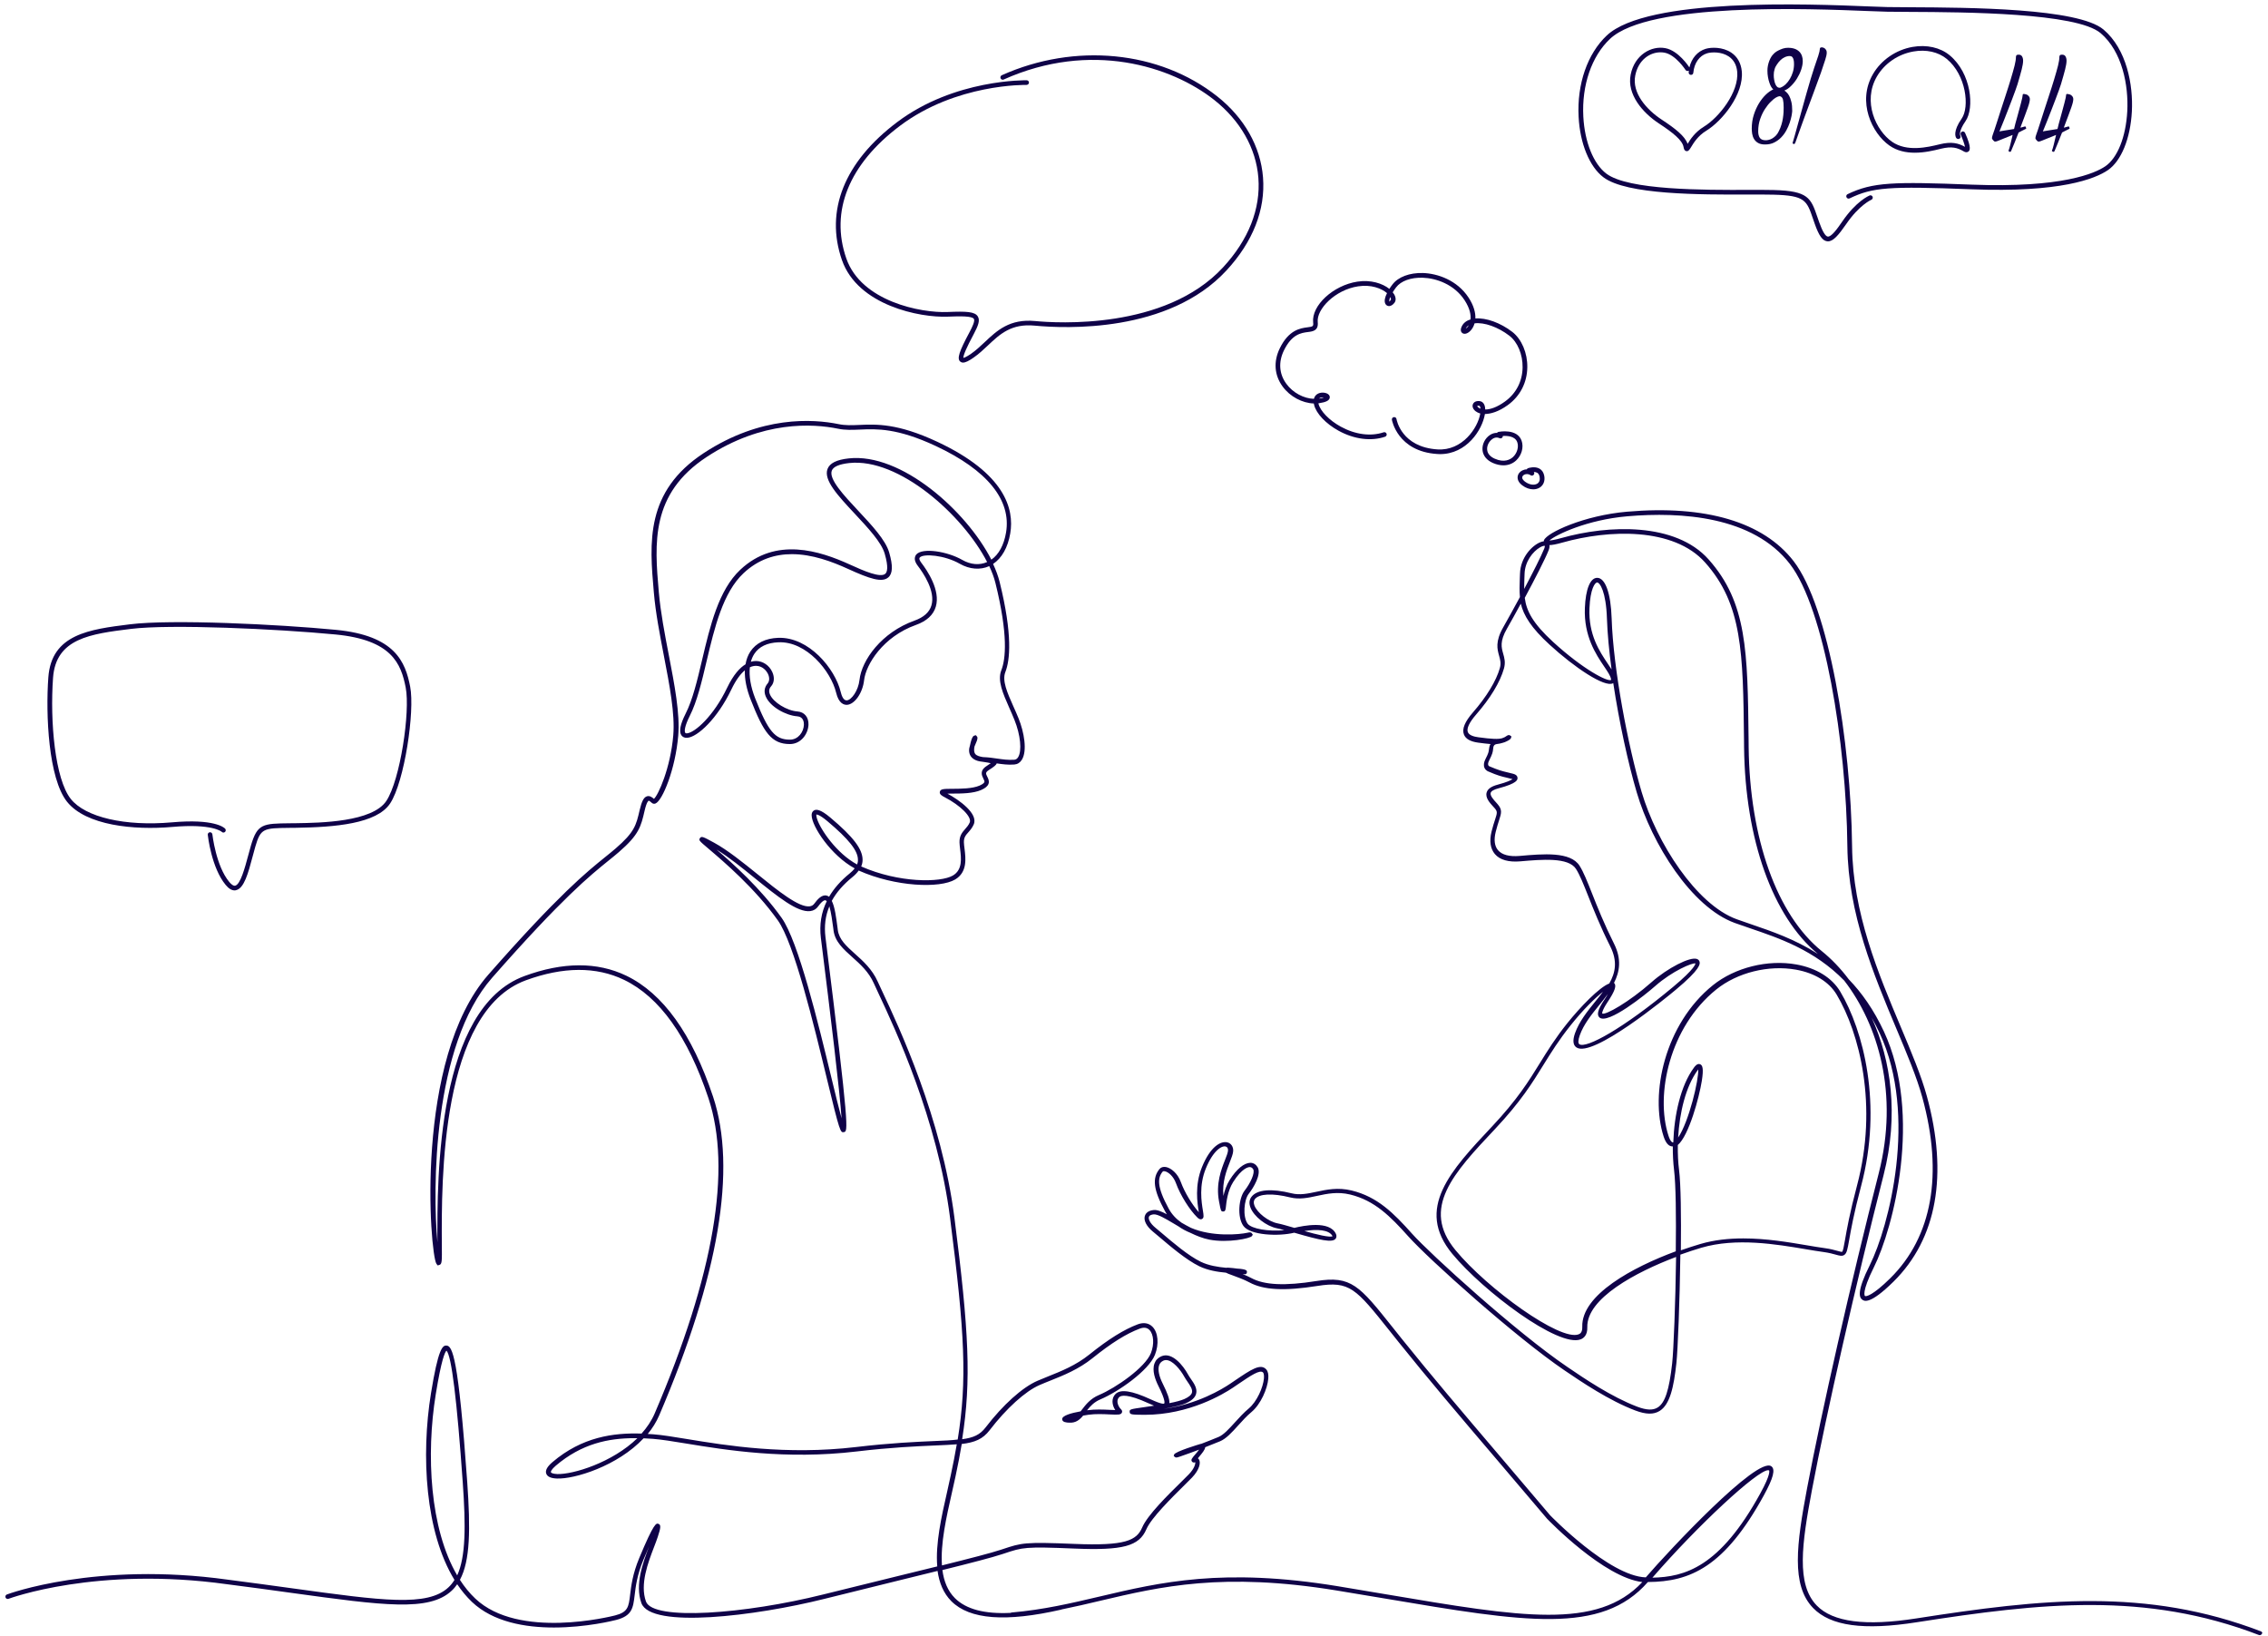 <svg width="366" height="264" viewBox="0 0 366 264" fill="none" xmlns="http://www.w3.org/2000/svg">
<path d="M364.86 263.21C346.36 256.12 329.45 257.97 309.26 261.12C301.04 262.4 295.78 261.72 293.18 259.04C289.85 255.61 290.76 249.14 292.41 240.37C294.73 228.07 299.48 207.18 303.97 189.57C306.44 179.9 305.18 171.09 302.05 164.21C302.5 165 302.94 165.85 303.35 166.74C309.51 179.98 304.82 197.95 301.74 204.12C299.61 208.37 300.03 209.34 300.53 209.7C300.83 209.92 301.73 210.57 305.58 206.77C312.56 199.87 314.42 189.53 310.95 176.87C310.04 173.54 308.44 169.74 306.75 165.72C303.11 157.08 298.99 147.29 298.88 136.54C298.7 119.69 295.12 97.88 289.44 90.53C284.56 84.22 275.27 81.46 262.56 82.56C255.63 83.16 249.64 85.94 249.16 87.16C249.14 87.22 249.12 87.28 249.12 87.34C248.97 87.35 248.79 87.39 248.58 87.48C247.26 88 245.36 89.92 245.29 92.57L245.26 93.32C245.22 94.4 245.19 95.38 245.28 96.33C244.32 98.1 243.36 99.84 242.59 101.2C241.27 103.51 241.62 104.73 241.92 105.81C242.1 106.46 242.26 107.02 242.04 107.79C241.45 109.87 239.9 112.41 237.7 114.94C236.38 116.45 235.9 117.62 236.24 118.5C236.51 119.21 237.28 119.65 238.53 119.82C239.33 119.93 239.99 120 240.53 120.05C240.43 120.2 240.36 120.38 240.33 120.59C240.31 120.72 240.29 120.83 240.28 120.93C240.23 121.31 240.21 121.52 239.72 122.47C239.44 123.02 239.39 123.5 239.56 123.89C239.77 124.35 240.21 124.49 240.22 124.49C241.69 125.13 242.33 125.28 243.14 125.47C243.41 125.53 243.7 125.6 244.05 125.7C244.06 125.7 244.08 125.71 244.09 125.71C243.85 125.87 243.24 126.19 241.7 126.6C240.67 126.87 240.08 127.28 239.91 127.86C239.66 128.7 240.41 129.53 240.96 130.13L241.18 130.37C241.68 130.95 241.63 131.13 241.26 132.26C241.1 132.74 240.91 133.34 240.7 134.17C240.32 135.69 240.51 136.94 241.24 137.8C242.04 138.74 243.46 139.14 245.37 138.97C248.82 138.67 253.11 138.29 254.33 140.2C254.94 141.16 255.54 142.66 256.29 144.55C257.16 146.74 258.24 149.47 259.87 152.72C261.05 155.08 260.7 156.93 259.7 158.68C258.09 159.28 255 162.5 252.93 165.08C250.99 167.5 249.73 169.54 248.51 171.51C246.72 174.41 244.87 177.4 240.79 181.74C234.1 188.86 228.31 195 234.38 202.32C239.39 208.36 251.49 217.45 255.07 216.1C255.58 215.91 256.19 215.41 256.15 214.15C256.02 209.48 264.02 205.24 270.48 202.8C270.38 210.15 270.08 217.83 269.85 219.93C269.37 224.29 268.69 226.37 267.49 227.1C266.73 227.57 265.7 227.52 264.23 226.97C260.08 225.4 255.63 222.39 252.95 220.56C244.7 214.97 230.77 202.29 227.88 199.06C224.9 195.72 222.28 193.09 218.12 192.08C215.91 191.54 214.06 191.94 212.43 192.29C211.06 192.58 209.76 192.86 208.46 192.54C205.17 191.72 202.86 191.92 201.96 193.1C201.6 193.57 201.54 194.16 201.79 194.82C202.34 196.27 204.34 197.84 206.08 198.18C206.38 198.24 206.78 198.34 207.26 198.48C204.77 198.73 201.94 198.28 201.33 197.42C200.52 196.29 200.75 193.59 201.51 192.62C202.3 191.62 203.61 189.43 202.95 188.32C202.68 187.87 202.26 187.61 201.77 187.61C200.77 187.64 199.58 188.58 198.44 190.38C197.92 191.21 197.61 192.14 197.43 192.96C197.21 190.69 197.93 188.86 198.47 187.48C198.74 186.78 198.96 186.23 199 185.77C199.07 185.05 198.68 184.46 198.05 184.31C197.02 184.07 195.34 184.95 193.98 188.28C192.76 191.27 193.23 194.13 193.45 195.51C193.45 195.53 193.46 195.56 193.46 195.58C192.37 194.37 191.15 192.34 190.56 190.72C190.05 189.31 188.96 188.43 188.14 188.29C187.71 188.22 187.35 188.33 187.12 188.61C185.89 190.09 186.14 192 188 195.41C188.1 195.58 188.2 195.75 188.3 195.92C187.45 195.46 186.72 195.17 186.18 195.23C185.16 195.33 184.85 195.87 184.75 196.18C184.53 196.92 185.02 197.87 186.06 198.72C186.35 198.96 186.71 199.26 187.11 199.6C188.83 201.06 191.43 203.28 193.53 204.3C194.91 204.97 196.5 205.22 197.84 205.34C198.03 205.45 198.35 205.57 198.88 205.76C199.68 206.05 200.77 206.45 201.63 206.91C203.91 208.15 207.29 208.32 212.59 207.48C217.81 206.65 218.79 207.88 224.25 214.72L225.67 216.5C230.55 222.58 235.19 228.04 241.62 235.58C244 238.38 246.64 241.48 249.66 245.04C250.05 245.44 258.83 254.51 265.03 255.26C257.77 262.99 245.55 260.93 223.78 257.25C221.26 256.82 218.61 256.38 215.84 255.92C197.37 252.9 187.25 255.28 177.46 257.59C172.81 258.68 168.42 259.72 163.23 260.17C163.17 260.18 163.12 260.2 163.07 260.23C158.86 260.43 155.9 259.64 154.1 257.85C152.93 256.68 152.32 255.12 152.08 253.32C156.69 252.18 160.15 251.28 161.71 250.76L162.05 250.65C165.04 249.65 165.43 249.52 173.32 249.85C181.2 250.18 183.82 249.48 185 246.73C185.79 244.89 189.13 241.61 191.12 239.64C191.64 239.13 192.07 238.7 192.37 238.39C193.57 237.13 193.83 235.95 193.46 235.43C193.42 235.37 193.37 235.32 193.31 235.28C193.35 235.23 193.39 235.19 193.42 235.15C194.05 234.4 194.46 233.9 194.49 233.5C195.41 233.14 196.25 232.81 196.89 232.54C197.87 232.13 198.81 231.1 199.8 230C200.48 229.25 201.19 228.46 201.96 227.82C203.46 226.57 204.54 224.05 204.67 222.44C204.73 221.77 204.62 221.27 204.36 220.97C203.45 219.91 201.89 220.97 199.31 222.72L198.5 223.27C197.24 224.12 193.21 226.58 187.79 227.31C189.2 227.06 190.56 226.77 191.37 226.41C192.31 226 192.85 225.5 193.02 224.9C193.26 224.04 192.69 223.21 192.18 222.48C192.01 222.23 191.84 221.99 191.72 221.76C190.93 220.31 189.13 218.07 187.41 218.83C186.86 219.07 186.49 219.46 186.3 220C185.89 221.13 186.42 222.58 186.93 223.6C188.16 226.04 187.91 226.41 187.88 226.44C187.81 226.51 187.46 226.59 185.68 225.77C182.63 224.37 180.84 224.1 180.02 224.91C179.69 225.24 179.52 225.67 179.53 226.16C179.54 226.61 179.7 227.1 179.98 227.5C179.72 227.5 179.4 227.48 179.09 227.47C178.08 227.42 176.69 227.36 175.51 227.53C175.48 227.53 175.45 227.54 175.42 227.54C175.94 226.89 176.56 226.21 177.58 225.78C180.49 224.55 185.37 221.14 186.38 218.59C187.06 216.86 186.9 215 185.99 214.07C185.39 213.46 184.55 213.32 183.61 213.67C181.38 214.51 178.9 216.05 175.8 218.54C173.64 220.28 171.24 221.24 169.13 222.08C168.54 222.32 167.96 222.55 167.41 222.79C164.97 223.85 161.85 226.66 159.05 230.31C158.15 231.49 157.1 231.97 155.27 232.21C156.77 222.7 156.36 214.77 154.02 196.46C151.97 180.4 145.03 165.61 142.42 160.05C142.1 159.36 141.83 158.8 141.64 158.37C140.75 156.38 139.28 155.06 137.98 153.9C136.6 152.66 135.41 151.6 135.2 150.05L135.16 149.71C134.93 147.98 134.72 146.32 134.23 145.35C134.97 143.99 136.07 142.73 137.54 141.53C137.97 141.18 138.31 140.83 138.57 140.46C138.58 140.46 138.59 140.47 138.6 140.47C144.49 143.08 151.66 143.37 154.14 141.9C156.12 140.72 155.85 138.52 155.65 136.92C155.6 136.55 155.56 136.21 155.55 135.91C155.53 135.12 155.84 134.76 156.28 134.27C156.57 133.94 156.9 133.56 157.14 133.01C157.89 131.27 154.77 129.05 152.89 128.05C153.14 128.04 153.43 128.04 153.68 128.04C155.1 128.04 157.06 128.03 158.34 127.46C159 127.17 159.38 126.85 159.52 126.47C159.68 126.03 159.48 125.63 159.32 125.31C159.08 124.83 158.98 124.63 159.58 124.24C160.41 123.71 160.76 123.44 160.84 123.17C161.77 123.3 162.66 123.43 163.69 123.35C164.2 123.31 164.61 123.05 164.9 122.59C165.81 121.14 165.26 118.1 164.37 115.9C164.1 115.22 163.8 114.57 163.52 113.94C162.54 111.73 161.69 109.83 162.24 108.43C162.99 106.52 163.43 102.45 161.32 93.91C161.09 92.98 160.73 92 160.26 90.99C161.67 90.05 162.65 88.33 163.03 86.06C163.7 82.14 162.19 76.39 151.24 71.27C144.86 68.29 141.44 68.44 138.69 68.56C137.48 68.61 136.44 68.66 135.33 68.43C131.17 67.58 122.81 67.05 113.6 73.08C104.1 79.3 104.81 87.55 105.51 95.53L105.52 95.64C105.8 98.9 106.48 102.4 107.13 105.78C108.06 110.61 108.94 115.17 108.65 118.64C108.2 123.92 106.22 128.31 105.53 128.89C105.23 128.63 104.84 128.34 104.4 128.48C103.89 128.64 103.56 129.27 103.22 130.72C102.66 133.15 102.4 134.26 99.34 136.9C98.82 137.35 98.28 137.78 97.69 138.26C94.71 140.66 90.21 144.28 78.82 157.24C66.79 170.92 69.4 202.3 70.42 203.89L70.63 204.17L70.9 204.09C71.23 204 71.31 203.67 71.31 202.42L71.3 200.79C71.24 190.52 71.09 163.23 84.85 158.17C90.88 155.96 96.21 155.93 100.7 158.09C106.44 160.85 111.02 167.27 114.32 177.17C118.13 188.61 115.22 205.73 105.65 228.05C105.14 229.24 104.4 230.33 103.53 231.3C98.99 231.15 93.93 231.84 89.16 235.9C88.3 236.63 87.97 237.24 88.15 237.76C88.32 238.25 88.89 238.51 89.85 238.55C92.7 238.68 99.67 236.53 103.86 232.06C104.37 232.08 104.88 232.11 105.38 232.15C106.75 232.26 108.58 232.55 110.7 232.9C117.11 233.95 126.8 235.54 138.2 234.19C143.87 233.52 147.93 233.35 150.89 233.22C152.26 233.16 153.41 233.11 154.4 233.03C154.13 234.61 153.81 236.26 153.43 238.02C153.25 238.88 153.05 239.76 152.85 240.66C151.93 244.7 150.94 249.08 151.25 252.73C149.28 253.22 147.12 253.75 144.81 254.31C141.11 255.22 137.05 256.21 132.84 257.26C120.27 260.4 105.37 261.55 104.24 258.39C103.25 255.61 104.57 252.15 105.54 249.62C105.77 249.02 105.99 248.46 106.15 247.96C106.65 246.47 106.67 246.02 106.27 245.87C105.91 245.73 105.56 245.61 103.15 251.4C102.09 253.95 101.86 255.87 101.69 257.27C101.45 259.27 101.35 260.1 99.26 260.64C98.63 260.8 83.69 264.56 76.69 257.91C75.77 257.04 74.95 256.03 74.22 254.9C75.89 251.79 75.93 246.71 75.4 239.13C73.97 218.86 73 217.14 72.05 217.1C71.41 217.04 70.71 217.64 69.55 224.8C67.92 234.86 68.63 247.22 73.34 254.91C73.06 255.37 72.74 255.77 72.37 256.11C68.99 259.27 61.73 258.27 47.27 256.28C44.11 255.85 40.61 255.36 36.76 254.87C15.49 251.91 1.25 257.2 1.11 257.26C0.92 257.33 0.82 257.55 0.89 257.74C0.96 257.93 1.18 258.03 1.37 257.96C1.51 257.91 15.59 252.67 36.65 255.61C40.51 256.1 44 256.58 47.16 257.02C61.86 259.04 69.24 260.06 72.88 256.66C73.22 256.35 73.52 255.99 73.78 255.61C74.49 256.66 75.28 257.62 76.16 258.46C79.58 261.71 84.77 262.59 89.38 262.59C94.6 262.59 99.09 261.46 99.43 261.37C102.02 260.7 102.17 259.44 102.42 257.36C102.58 256 102.8 254.15 103.82 251.69C104.18 250.83 104.49 250.11 104.75 249.51C103.75 252.13 102.44 255.65 103.5 258.64C105 262.84 121.98 260.73 132.99 257.98C137.2 256.93 141.26 255.93 144.96 255.02C147.23 254.47 149.36 253.94 151.3 253.46C151.57 255.37 152.24 257.05 153.52 258.34C156.49 261.31 162.3 261.75 171.27 259.7C171.29 259.7 171.31 259.68 171.33 259.67C173.42 259.25 175.47 258.77 177.57 258.27C187.29 255.98 197.34 253.62 215.66 256.61C218.43 257.06 221.07 257.51 223.59 257.93C246.04 261.72 258.45 263.81 265.93 255.25C272.77 255.21 278.3 252.82 284.64 241.27C286.18 238.46 286.54 237.06 285.84 236.57C283.56 234.98 269.43 250.05 265.59 254.5C259.68 254.31 250.23 244.56 250.15 244.48C247.15 240.94 244.51 237.84 242.13 235.04C235.71 227.5 231.07 222.05 226.19 215.98L224.77 214.2C219.35 207.4 218.06 205.79 212.41 206.69C207.35 207.5 204.02 207.34 201.92 206.2C201.49 205.97 201 205.75 200.52 205.56C200.87 205.61 201.16 205.65 201.22 205.3C201.29 204.94 200.98 204.87 200.63 204.79C200.38 204.74 200.05 204.7 199.64 204.68C199.22 204.62 198.76 204.57 198.33 204.54C198.19 204.53 198.02 204.52 197.87 204.55C196.58 204.43 195.06 204.2 193.78 203.58C191.77 202.61 189.22 200.43 187.53 198.99C187.12 198.65 186.77 198.34 186.47 198.1C185.59 197.38 185.3 196.7 185.4 196.35C185.49 196.04 185.93 195.95 186.19 195.93C186.84 195.89 188.06 196.61 189.37 197.39C189.63 197.54 189.9 197.7 190.18 197.87C190.77 198.29 191.41 198.63 192.08 198.9C193.08 199.39 194.13 199.81 195.17 200.01C198.15 200.58 201.79 199.81 202.03 199.43L202.17 199.21L202.03 199C201.87 198.77 201.63 198.83 201.33 198.89C200.02 199.19 195.63 199.59 192.18 198.1C191.67 197.84 191.16 197.56 190.68 197.28C189.84 196.7 189.11 195.95 188.59 194.99C186.65 191.43 186.8 190.03 187.63 189.03C187.7 188.95 187.85 188.96 187.94 188.97C188.53 189.07 189.38 189.79 189.78 190.92C190.46 192.8 191.97 195.22 193.21 196.42C193.35 196.56 193.65 196.84 193.97 196.68C194.31 196.5 194.25 196.14 194.12 195.33C193.89 193.92 193.46 191.3 194.6 188.51C195.77 185.64 197.15 184.82 197.79 184.98C198.06 185.05 198.2 185.29 198.17 185.65C198.14 186.01 197.93 186.54 197.69 187.15C197.09 188.67 196.18 190.98 196.72 193.83L196.77 194.08C197.01 195.38 197.04 195.47 197.4 195.47C197.75 195.46 197.78 195.16 197.83 194.72C197.91 193.95 198.1 192.15 199 190.72C200.43 188.45 201.46 188.3 201.68 188.3C201.91 188.3 202.09 188.42 202.23 188.64C202.57 189.22 201.79 190.89 200.85 192.1C199.9 193.32 199.62 196.35 200.65 197.79C201.74 199.32 206.34 199.51 208.86 198.89C213.1 200.12 214.97 200.52 215.52 199.88C215.62 199.76 215.77 199.49 215.58 199.07C214.57 196.9 210.33 197.75 208.88 198.11C207.74 197.78 206.76 197.49 206.16 197.38C204.69 197.09 202.88 195.69 202.43 194.49C202.28 194.08 202.3 193.75 202.49 193.49C203.18 192.59 205.32 192.48 208.22 193.2C209.69 193.56 211.07 193.27 212.53 192.95C214.16 192.6 215.85 192.24 217.88 192.73C221.83 193.69 224.36 196.24 227.26 199.48C230.57 203.18 244.62 215.78 252.5 221.12C255.18 222.94 259.67 225.98 263.91 227.58C265.61 228.22 266.85 228.25 267.82 227.65C269.48 226.63 270.11 223.82 270.53 219.92C270.76 217.79 271.07 209.91 271.17 202.43C272.39 201.99 273.53 201.62 274.54 201.32C280.19 199.66 286.66 200.75 291.39 201.55C292.44 201.73 293.42 201.89 294.3 202.01C295.17 202.13 295.79 202.3 296.25 202.43C296.85 202.6 297.25 202.71 297.6 202.49C298.03 202.22 298.13 201.63 298.41 200.07C298.69 198.46 299.17 195.75 300.34 191.35C303.83 178.22 300.71 166.26 296.98 160C295.64 157.75 293.12 156.19 289.89 155.61C285.27 154.78 279.98 156.1 276.42 158.96C268.64 165.22 266.24 176.51 268.47 183.37C268.83 184.47 269.32 184.99 269.95 184.97C269.94 186.3 270.01 187.57 270.15 188.75C270.44 191.09 270.5 196.34 270.43 201.89C263.52 204.44 255.19 208.91 255.34 214.07C255.37 214.95 255.01 215.19 254.74 215.29C251.75 216.42 240.02 207.92 234.9 201.73C229.25 194.92 234.56 189.28 241.28 182.14C245.41 177.75 247.28 174.72 249.09 171.79C250.3 169.84 251.55 167.82 253.46 165.43C255.54 162.82 257.44 160.99 258.68 160.02C258.28 160.55 257.85 161.09 257.4 161.64C256.15 163.19 254.85 164.8 254.17 166.7C253.77 167.84 253.84 168.61 254.39 168.99C256.98 170.78 269.06 160.84 270.42 159.7C274.48 156.32 274.33 155.52 274.28 155.22C274.24 154.98 274.07 154.8 273.83 154.72C272.72 154.33 269.1 156.19 266.53 158.46C262.89 161.68 259.09 163.82 258.56 163.53C258.56 163.53 258.43 163.17 259.43 161.67C260.62 159.88 260.92 158.98 260.46 158.59C261.39 156.77 261.71 154.75 260.47 152.27C258.86 149.05 257.78 146.34 256.92 144.16C256.15 142.23 255.55 140.7 254.9 139.68C253.44 137.38 249.08 137.76 245.23 138.1C243.59 138.24 242.39 137.93 241.75 137.18C241.18 136.52 241.05 135.49 241.37 134.22C241.57 133.42 241.76 132.83 241.91 132.36C242.29 131.19 242.46 130.65 241.68 129.75L241.45 129.49C241.04 129.04 240.43 128.37 240.56 127.93C240.64 127.64 241.09 127.38 241.82 127.19C244.89 126.39 244.89 125.79 244.89 125.53C244.89 125.3 244.77 125 244.17 124.84C243.81 124.74 243.51 124.67 243.24 124.61C242.44 124.42 241.86 124.28 240.4 123.66C240.39 123.66 240.23 123.61 240.17 123.45C240.1 123.28 240.15 123.01 240.32 122.68C240.84 121.65 240.9 121.36 240.95 120.88C240.96 120.79 240.97 120.69 240.99 120.57C241.01 120.45 241.07 120.09 241.61 120.04C241.88 120.01 242.18 119.95 242.46 119.86C242.72 119.8 242.94 119.71 243.15 119.6C243.52 119.43 243.8 119.23 243.84 119.07L243.91 118.82L243.7 118.67C243.47 118.51 243.27 118.64 243.01 118.82C242.94 118.87 242.87 118.91 242.8 118.95C242.68 119 242.55 119.06 242.4 119.11C241.8 119.28 240.83 119.26 238.55 118.95C237.89 118.86 237.07 118.65 236.87 118.11C236.65 117.53 237.12 116.54 238.2 115.3C240.51 112.65 242.07 110.08 242.7 107.87C242.98 106.89 242.78 106.17 242.58 105.48C242.29 104.45 242.01 103.48 243.18 101.44C243.83 100.3 244.62 98.88 245.42 97.4C245.88 99.31 247.09 101.29 250.07 104.02C254.05 107.67 258.96 110.98 260.3 110.24C260.31 110.23 260.33 110.22 260.34 110.21C261.3 116.56 262.76 123.22 264.13 127.85C266.58 136.16 272.96 146.37 279.94 148.91C280.71 149.19 281.52 149.47 282.36 149.75C287.18 151.39 292.81 153.3 297.61 158.21C303.11 165.33 306.44 176.52 303.19 189.27C298.69 206.89 293.94 227.8 291.62 240.11C289.93 249.1 289.01 255.74 292.59 259.44C295.41 262.35 300.73 263.09 309.33 261.74C329.41 258.61 346.22 256.77 364.54 263.8C364.58 263.82 364.63 263.82 364.67 263.82C364.82 263.82 364.96 263.73 365.02 263.58C365.15 263.5 365.05 263.29 364.86 263.21ZM187.65 223.27C187.02 222.02 186.81 220.95 187.06 220.26C187.18 219.92 187.41 219.68 187.77 219.52C187.9 219.46 188.03 219.44 188.17 219.44C189.23 219.44 190.5 221 191.12 222.13C191.26 222.38 191.44 222.65 191.62 222.91C192.05 223.54 192.5 224.18 192.35 224.7C192.25 225.07 191.83 225.41 191.12 225.73C190.56 225.98 189.68 226.2 188.71 226.39C188.76 225.78 188.42 224.81 187.65 223.27ZM89.92 237.83C89.18 237.8 88.93 237.63 88.9 237.54C88.86 237.44 88.98 237.09 89.68 236.49C93.88 232.91 98.21 232.04 102.38 232.04C102.54 232.04 102.7 232.04 102.86 232.04C98.81 235.98 92.48 237.91 89.92 237.83ZM73.78 254.18C69.37 246.65 68.74 234.71 70.32 224.96C71.23 219.35 71.8 218.15 72.05 217.92C72.86 218.69 73.74 225.86 74.68 239.23C75.17 246.2 75.17 251.16 73.78 254.18ZM138.32 139.48C135.02 137.7 132.39 133.84 131.85 132.11C131.69 131.6 131.75 131.43 131.74 131.42C131.78 131.41 132.2 131.38 133.53 132.5C136.99 135.41 138.47 137.28 138.45 138.74C138.46 139 138.41 139.24 138.32 139.48ZM150.89 232.5C147.92 232.63 143.85 232.8 138.15 233.47C126.86 234.8 117.23 233.23 110.86 232.18C108.73 231.83 106.89 231.53 105.48 231.42C105.17 231.4 104.85 231.37 104.53 231.36C105.28 230.45 105.91 229.45 106.38 228.36C116.02 205.86 118.94 188.57 115.07 176.94C111.7 166.84 106.99 160.27 101.06 157.42C96.38 155.17 90.85 155.19 84.63 157.48C70.55 162.66 70.53 189.73 70.59 200.43C69.79 191.97 69.83 168.66 79.43 157.74C90.78 144.83 95.25 141.24 98.21 138.85C98.81 138.37 99.35 137.93 99.88 137.47C103.13 134.67 103.44 133.33 104.02 130.82C104.36 129.33 104.65 129.2 104.68 129.19C104.76 129.16 105.09 129.45 105.19 129.54C105.35 129.69 105.57 129.72 105.78 129.64C106.9 129.2 108.99 124.12 109.45 118.7C109.75 115.13 108.86 110.52 107.92 105.64C107.27 102.27 106.6 98.79 106.32 95.57L106.31 95.46C105.64 87.7 104.94 79.68 114.07 73.71C123.05 67.83 131.19 68.34 135.24 69.17C136.44 69.42 137.58 69.36 138.79 69.31C141.46 69.19 144.78 69.05 150.99 71.95C159.31 75.84 163.24 80.67 162.35 85.93C162.01 87.94 161.18 89.46 159.98 90.3C155.94 82.4 145.41 73.03 136.97 73.96C135.01 74.17 133.89 74.73 133.54 75.67C132.87 77.46 135.23 79.99 137.96 82.91C140.06 85.16 142.24 87.49 142.77 89.33C143.41 91.53 143.17 92.31 142.86 92.58C142.08 93.25 139.51 92.17 137.16 91.09C132.31 88.88 125.19 86.55 119.47 91.92C115.96 95.21 114.61 100.94 113.3 106.48C112.52 109.78 111.78 112.91 110.63 115.17C109.78 116.85 109.55 118.01 109.95 118.62C110.15 118.92 110.49 119.07 110.9 119.04C112.59 118.92 115.79 115.91 118.02 111.25C118.78 109.66 119.53 108.71 120.2 108.15C120.15 109.56 120.47 111.18 121.16 112.92C123.23 118.18 124.49 120.05 127.47 120.05C129.25 120.05 130.41 118.43 130.47 116.93C130.51 115.71 129.81 114.87 128.69 114.79C126.98 114.67 124.78 113.31 124.25 112.04C124.04 111.54 124.1 111.11 124.44 110.73C124.95 110.15 125.02 109.28 124.63 108.43C124.15 107.36 123.12 106.66 122.02 106.65C121.75 106.65 121.48 106.68 121.17 106.77C121.3 106.3 121.48 105.88 121.72 105.51C122.49 104.33 123.81 103.7 125.62 103.63C130.13 103.43 134.1 108.28 134.94 111.79C135.36 113.53 136.21 113.74 136.69 113.72C137.93 113.64 139.21 111.8 139.44 109.77C139.73 107.19 142.52 102.71 147.81 100.83C149.55 100.21 150.63 99.21 151.02 97.87C151.79 95.24 149.64 92.05 148.68 90.8C148.47 90.52 148.25 90.15 148.43 89.95C149 89.29 152.42 89.55 154.9 90.97C156.47 91.86 158.19 92 159.64 91.34C160.09 92.29 160.43 93.21 160.64 94.07C162.71 102.43 162.3 106.33 161.59 108.14C160.93 109.82 161.84 111.86 162.88 114.22C163.16 114.84 163.44 115.49 163.71 116.16C164.68 118.56 164.94 121.15 164.3 122.17C164.14 122.43 163.94 122.56 163.67 122.58C162.68 122.65 161.82 122.52 160.9 122.39C160.23 122.29 159.54 122.19 158.75 122.16C158.7 122.16 158.65 122.15 158.61 122.15C158.06 122.06 157.59 121.93 157.36 121.62C157.19 121.37 157.15 120.98 157.26 120.44C157.29 120.35 157.33 120.26 157.37 120.18C157.88 119.1 157.74 118.92 157.64 118.81L157.48 118.62L157.25 118.68C157.13 118.71 156.84 118.78 156.54 120.24C156.31 120.9 156.34 121.48 156.62 121.95C156.85 122.33 157.37 122.8 158.52 122.9C158.65 122.92 158.78 122.94 158.91 122.96C159.24 123.01 159.58 123.06 159.88 123.14C159.74 123.24 159.53 123.39 159.22 123.59C158.05 124.34 158.45 125.14 158.69 125.62C158.82 125.89 158.9 126.06 158.85 126.19C158.81 126.29 158.67 126.49 158.08 126.75C156.93 127.25 155.07 127.26 153.72 127.27C152.31 127.27 151.78 127.28 151.67 127.74C151.57 128.14 151.98 128.39 152.45 128.63C155.02 129.96 156.87 131.83 156.49 132.7C156.3 133.14 156.02 133.46 155.75 133.76C155.29 134.29 154.81 134.84 154.84 135.92C154.85 136.23 154.89 136.6 154.94 137C155.12 138.48 155.35 140.32 153.79 141.25C151.79 142.44 145.03 142.47 138.98 139.8C139.12 139.46 139.2 139.11 139.2 138.74C139.21 137.01 137.71 135.03 134.01 131.92C132.36 130.53 131.74 130.58 131.41 130.73C131.25 130.81 130.97 131.02 130.98 131.55C131 133.32 134.1 138.03 137.93 140.11C137.72 140.38 137.45 140.65 137.11 140.93C135.68 142.09 134.57 143.35 133.79 144.69C133.67 144.6 133.55 144.53 133.41 144.5C132.62 144.29 131.9 145.13 131.43 145.77C131.24 146.04 130.99 146.19 130.66 146.23C128.93 146.45 125.54 143.72 122.27 141.07C119.88 139.14 117.4 137.14 115.23 135.96C113.48 135.01 113.21 134.86 112.96 135.22C112.72 135.57 112.82 135.65 114.39 136.98C116.8 139.03 121.81 143.29 125.52 148.49C128.16 152.19 131.33 165.32 133.43 174C135.55 182.78 135.62 182.76 136.19 182.66C136.85 182.54 137.12 182.49 133.21 151.21C132.99 149.43 133.19 147.77 133.84 146.23C134.13 147.2 134.32 148.67 134.47 149.77L134.51 150.11C134.75 151.94 136.1 153.14 137.53 154.42C138.84 155.59 140.19 156.8 141.01 158.64C141.2 159.07 141.47 159.64 141.79 160.33C144.39 165.87 151.29 180.58 153.32 196.52C155.7 215.1 156.09 222.72 154.55 232.26C153.56 232.39 152.37 232.44 150.89 232.5ZM148.1 91.28C148.99 92.44 150.99 95.38 150.31 97.68C149.99 98.78 149.06 99.61 147.56 100.14C142.3 102.02 139.06 106.47 138.7 109.71C138.51 111.43 137.41 112.95 136.65 113C136.08 113.04 135.8 112.17 135.67 111.64C134.76 107.88 130.52 102.74 125.59 102.91C123.55 102.98 122 103.75 121.09 105.12C120.7 105.71 120.44 106.41 120.31 107.18C119.39 107.74 118.36 108.85 117.35 110.95C115.15 115.56 112.11 118.23 110.85 118.32C110.65 118.33 110.6 118.26 110.58 118.23C110.41 117.97 110.5 117.12 111.3 115.53C112.49 113.19 113.24 110.02 114.03 106.67C115.32 101.24 116.65 95.62 119.99 92.48C122.41 90.21 125.12 89.41 127.79 89.41C131.07 89.41 134.29 90.62 136.85 91.79C140.36 93.39 142.33 94.04 143.35 93.16C144.07 92.54 144.11 91.26 143.49 89.13C142.91 87.12 140.67 84.73 138.5 82.41C136.15 79.9 133.73 77.3 134.23 75.94C134.47 75.3 135.41 74.89 137.04 74.71C145.05 73.84 155.39 83.09 159.3 90.68C158.06 91.23 156.63 91.11 155.27 90.33C152.89 88.97 148.87 88.31 147.86 89.47C147.65 89.75 147.37 90.33 148.1 91.28ZM123.57 112.36C124.27 114.05 126.83 115.44 128.65 115.57C129.67 115.64 129.74 116.55 129.73 116.94C129.69 118.09 128.82 119.34 127.48 119.34C125.08 119.34 123.98 118.03 121.87 112.68C121.14 110.82 120.85 109.09 121.01 107.66C121.41 107.47 121.77 107.43 122.01 107.43C123 107.44 123.67 108.16 123.95 108.77C124.21 109.35 124.18 109.91 123.88 110.27C123.36 110.88 123.25 111.6 123.57 112.36ZM132.47 151.33C134.06 164.04 135.52 176.06 135.81 180.44C135.38 178.89 134.78 176.41 134.16 173.85C132.05 165.11 128.85 151.9 126.13 148.08C122.72 143.3 118.26 139.32 115.64 137.08C117.57 138.25 119.72 139.99 121.8 141.68C125.51 144.68 128.7 147.26 130.76 147C131.29 146.93 131.72 146.68 132.03 146.24C132.76 145.23 133.12 145.23 133.21 145.26C133.28 145.28 133.35 145.33 133.42 145.4C132.53 147.22 132.21 149.2 132.47 151.33ZM153.61 240.85C153.81 239.95 154.01 239.07 154.2 238.2C154.59 236.36 154.93 234.64 155.2 232.98C157.34 232.72 158.6 232.19 159.7 230.76C162.38 227.26 165.47 224.46 167.76 223.47C168.3 223.23 168.87 223.01 169.46 222.77C171.62 221.91 174.07 220.93 176.32 219.12C179.35 216.69 181.76 215.18 183.92 214.37C184.58 214.12 185.12 214.19 185.5 214.59C186.19 215.3 186.29 216.89 185.73 218.31C184.81 220.64 180.07 223.93 177.34 225.08C175.96 225.66 175.21 226.64 174.61 227.42C174.53 227.52 174.46 227.62 174.39 227.71C172.83 227.99 171.38 228.41 171.41 228.98C171.43 229.48 172.1 229.52 172.53 229.54C173.6 229.61 174.23 229.08 174.79 228.4C175.07 228.35 175.37 228.3 175.67 228.26C176.78 228.1 178.13 228.16 179.11 228.21C180.44 228.27 180.89 228.29 181.05 227.91C181.09 227.82 181.15 227.59 180.89 227.36C180.62 227.11 180.34 226.63 180.33 226.14C180.32 225.85 180.42 225.62 180.6 225.43C180.91 225.12 181.94 224.85 185.41 226.44C185.71 226.58 185.98 226.7 186.24 226.8C185.7 226.88 185.17 226.96 184.7 227.03C182.36 227.36 182.27 227.38 182.3 227.81C182.33 228.24 182.59 228.25 184.59 228.27C184.64 228.27 184.7 228.27 184.75 228.27C191.9 228.27 197.44 224.92 198.97 223.89L199.78 223.34C201.86 221.93 203.36 220.91 203.84 221.46C203.88 221.51 204.02 221.73 203.97 222.38C203.85 223.85 202.83 226.15 201.52 227.25C200.71 227.92 199.99 228.72 199.28 229.5C198.34 230.53 197.46 231.51 196.63 231.85C195.91 232.15 194.91 232.55 193.86 232.95C193.81 232.96 193.75 232.96 193.7 232.98C193.66 232.99 189.6 234.2 189.47 234.69L189.41 234.91L189.58 235.06C189.76 235.23 189.91 235.18 190.53 234.97C191.43 234.66 192.48 234.28 193.51 233.89C193.31 234.16 193.05 234.47 192.88 234.66C192.33 235.31 192.14 235.53 192.36 235.82C192.4 235.88 192.56 236.05 192.89 235.93C192.92 236.18 192.76 236.93 191.85 237.87C191.56 238.17 191.13 238.6 190.62 239.1C188.45 241.23 185.18 244.45 184.33 246.43C183.42 248.55 181.62 249.44 173.37 249.1C165.33 248.77 164.87 248.93 161.83 249.94L161.49 250.05C159.96 250.56 156.55 251.44 152.01 252.57C151.75 249.06 152.72 244.79 153.61 240.85ZM285.33 237.21C285.39 237.21 285.44 237.22 285.49 237.25C285.5 237.27 285.84 237.74 284.06 240.97C277.52 252.88 271.88 254.43 266.66 254.55C273.97 246.12 283.59 237.21 285.33 237.21ZM215.04 199.45C214.65 199.72 212.36 199.15 210.5 198.62C212.48 198.3 214.49 198.37 215.04 199.45ZM270.03 184.31C269.98 184.32 269.95 184.32 269.93 184.32C269.85 184.31 269.56 184.19 269.25 183.24C267.1 176.61 269.43 165.71 276.96 159.65C280.36 156.91 285.41 155.66 289.83 156.45C292.84 156.99 295.17 158.42 296.4 160.49C300.06 166.62 303.11 178.37 299.68 191.27C298.5 195.71 298.02 198.43 297.74 200.05C297.57 201.03 297.42 201.88 297.27 201.97C297.2 202.01 296.81 201.9 296.52 201.82C296.04 201.69 295.39 201.5 294.47 201.38C293.6 201.26 292.63 201.1 291.58 200.92C288.63 200.42 285.02 199.81 281.32 199.81C279 199.81 276.65 200.05 274.4 200.71C273.43 201 272.36 201.34 271.25 201.73C271.31 196.24 271.25 191.09 270.96 188.77C270.8 187.52 270.74 186.15 270.76 184.74C272.56 183.2 274.21 177.03 274.63 174.41C274.95 172.39 274.75 171.87 274.36 171.71C273.89 171.52 273.5 172.06 273.35 172.27C271.21 175.17 270.17 179.92 270.03 184.31ZM270.81 183.54C271.04 179.52 272.03 175.32 273.96 172.67C273.99 172.62 274.02 172.59 274.05 172.55C274.17 174.12 272.57 180.95 270.81 183.54ZM258.87 161.35C257.86 162.87 257.63 163.74 258.12 164.17C259.48 165.35 265.54 160.48 267.09 159.11C269.9 156.63 273.18 155.28 273.6 155.45C273.6 155.48 273.61 156.22 270 159.23C261.91 165.98 255.95 169.23 254.87 168.48C254.64 168.32 254.67 167.8 254.93 167.06C255.56 165.27 256.82 163.72 258.03 162.22C258.53 161.61 259.02 160.99 259.48 160.36C259.34 160.63 259.14 160.96 258.87 161.35ZM246 93.33L246.03 92.57C246.09 90.6 247.36 88.99 248.51 88.32C248.91 88.09 249.15 88.06 249.25 88.06C249.27 88.06 249.29 88.06 249.29 88.06C249.29 88.06 249.34 88.17 249.2 88.52C248.69 89.78 247.39 92.34 245.97 95.02C245.96 94.49 245.98 93.93 246 93.33ZM282.66 149.15C281.82 148.87 281.02 148.59 280.25 148.31C273.75 145.94 267.34 136 264.91 127.75C262.74 120.41 260.34 107.93 260.08 99.76C259.95 95.74 259.06 93.23 257.75 93.23C256.62 93.23 255.88 95.05 255.76 98.1C255.58 102.64 257.55 105.58 258.86 107.52C259.43 108.36 259.88 109.03 259.98 109.55C260 109.67 260 109.7 260 109.7C259.45 110.06 255.47 108 250.64 103.58C247.34 100.55 246.33 98.57 246.06 96.46C247.71 93.39 249.32 90.26 249.9 88.81C250.05 88.44 250.08 88.16 250.04 87.95C250.47 87.94 251.12 87.83 252.14 87.54C259.57 85.44 270.06 85.03 275.16 90.75C281.19 97.52 281.28 105.27 281.44 119.34L281.45 120.55C281.62 135.44 286.07 147.89 293.36 153.91C289.67 151.54 285.88 150.25 282.66 149.15ZM260.07 108.01C259.89 107.73 259.69 107.43 259.47 107.1C258.14 105.12 256.32 102.42 256.5 98.13C256.63 94.99 257.39 93.98 257.74 93.98C258.18 93.98 259.18 95.45 259.32 99.79C259.4 102.23 259.67 105.05 260.07 108.01ZM293.97 153.44C286.76 147.61 282.36 135.31 282.19 120.54L282.18 119.33C282.02 105.08 281.93 97.22 275.72 90.25C270.39 84.27 259.57 84.66 251.93 86.82C250.89 87.11 250.33 87.19 250.04 87.2C251.08 86.28 256.11 83.86 262.62 83.3C271.29 82.55 282.89 83.28 288.84 90.99C294.42 98.22 297.95 119.83 298.12 136.55C298.24 147.45 302.39 157.31 306.05 166.02C307.73 170.01 309.32 173.79 310.22 177.07C313.61 189.45 311.82 199.54 305.04 206.24C302.25 208.99 301.15 209.23 300.96 209.1C300.95 209.1 300.34 208.59 302.4 204.46C305.53 198.19 310.29 179.92 304.02 166.43C302.39 162.93 300.45 160.18 298.34 158C297.01 156.22 295.52 154.69 293.97 153.44Z" fill="#0F0248"/>
<path d="M155.41 58.5C155.23 58.5 155.08 58.44 154.95 58.33C154.41 57.85 154.77 56.74 156.47 53.57C156.9 52.76 157.37 51.79 157.16 51.45C156.86 50.97 154.91 51.01 152.95 51.09C148.48 51.28 138.43 49.3 135.87 41.96C133.1 34.02 136.26 26.11 144.77 19.71C154.06 12.71 165.58 12.96 165.69 12.95C165.9 12.96 166.06 13.13 166.05 13.34C166.04 13.55 165.86 13.69 165.66 13.7C165.56 13.7 154.3 13.47 145.22 20.31C136.99 26.5 133.92 34.1 136.58 41.71C139 48.65 148.63 50.52 152.92 50.34C155.96 50.21 157.31 50.28 157.79 51.05C158.19 51.68 157.86 52.55 157.13 53.92C155.99 56.05 155.43 57.34 155.47 57.74C155.59 57.72 155.93 57.61 156.69 57.09C157.48 56.54 158.17 55.9 158.9 55.21C160.88 53.34 162.93 51.4 167.07 51.8C170.49 52.13 188.01 53.25 197.36 43.15C201.49 38.69 203.46 33.68 203.07 28.68C202.7 23.92 200.16 19.46 195.94 16.12C189.04 10.67 176 6.54 161.97 12.83C161.78 12.92 161.56 12.83 161.47 12.64C161.39 12.45 161.47 12.23 161.66 12.14C173.46 6.85 187.1 8.18 196.41 15.53C200.8 19 203.43 23.64 203.82 28.62C204.23 33.83 202.19 39.03 197.91 43.65C188.56 53.76 171.89 53.01 167 52.54C163.2 52.17 161.36 53.91 159.41 55.75C158.69 56.43 157.95 57.12 157.11 57.7C156.34 58.24 155.8 58.5 155.41 58.5Z" fill="#0F0248"/>
<path d="M232.39 73.27C232.24 73.27 232.08 73.27 231.93 73.25C225.53 72.84 224.62 67.78 224.62 67.73C224.59 67.53 224.72 67.33 224.93 67.3C225.13 67.27 225.33 67.4 225.36 67.61C225.39 67.79 226.19 72.14 231.98 72.51C235.98 72.76 238.49 69.06 238.88 66.72C238.59 66.64 238.34 66.51 238.14 66.36C237.72 66.04 237.54 65.59 237.69 65.22C237.74 65.09 237.96 64.65 238.74 64.71C238.97 64.73 239.66 64.88 239.68 66.07C240.47 66.07 241.56 65.73 242.87 64.78C244.67 63.48 245.68 61.52 245.71 59.28C245.74 57.2 244.91 55.2 243.58 54.17C241.75 52.76 239.51 51.97 237.96 52.17C237.81 52.7 237.55 53.13 237.23 53.43C236.79 53.85 236.3 53.97 235.99 53.74C235.85 53.64 235.57 53.34 235.89 52.67C236.15 52.12 236.64 51.73 237.31 51.54C237.38 50.83 237.23 49.8 236.35 48.44C234.67 45.87 231.76 44.88 229.59 44.81C227.68 44.75 226.07 45.33 225.29 46.37C225.07 46.66 224.89 46.93 224.75 47.16C224.83 47.26 224.91 47.37 224.97 47.47C225.28 47.98 225.3 48.48 225.04 48.84C224.77 49.21 224.41 49.42 224.08 49.38C223.84 49.35 223.64 49.2 223.54 48.97C223.37 48.58 223.47 48 223.83 47.29C222.95 46.54 221.27 45.87 219.16 46.2C215.45 46.76 212.43 49.89 212.65 51.97C212.79 53.35 211.88 53.47 211.08 53.57C209.98 53.71 208.47 53.91 207.19 56.55C206.28 58.43 206.42 60.34 207.59 61.93C208.65 63.38 210.4 64.3 212.03 64.35C212.13 63.96 212.36 63.73 212.53 63.61C213.06 63.24 213.87 63.29 214.29 63.57C214.53 63.73 214.64 63.97 214.58 64.21C214.49 64.63 213.97 64.89 212.9 65.05C212.86 65.06 212.81 65.06 212.76 65.07C212.76 65.09 212.77 65.11 212.77 65.13C213.06 66.33 214.51 67.82 216.37 68.84C218.7 70.12 221.22 70.45 223.28 69.75C223.48 69.68 223.69 69.79 223.76 69.98C223.83 70.18 223.72 70.39 223.53 70.46C221.27 71.23 218.53 70.88 216.02 69.5C213.96 68.37 212.4 66.72 212.06 65.31C212.04 65.24 212.03 65.17 212.02 65.1C210.16 65.04 208.18 64 206.99 62.37C205.65 60.55 205.48 58.36 206.52 56.21C207.98 53.2 209.86 52.96 210.99 52.81C211.87 52.7 211.98 52.66 211.91 52.03C211.62 49.29 215.16 46.03 219.05 45.44C221.21 45.11 223.1 45.72 224.21 46.61C224.35 46.39 224.51 46.15 224.7 45.91C225.62 44.68 227.49 43.99 229.62 44.05C231.98 44.12 235.15 45.2 236.99 48.01C237.84 49.31 238.13 50.46 238.09 51.38C239.83 51.25 242.13 52.07 244.05 53.55C245.56 54.72 246.51 56.96 246.47 59.27C246.43 61.75 245.31 63.92 243.32 65.36C241.84 66.43 240.58 66.78 239.63 66.8C239.2 69.4 236.66 73.27 232.39 73.27ZM238.59 65.46C238.45 65.46 238.39 65.49 238.38 65.5C238.38 65.52 238.45 65.69 238.71 65.84C238.77 65.88 238.84 65.91 238.92 65.94C238.89 65.68 238.82 65.47 238.68 65.46C238.64 65.46 238.61 65.46 238.59 65.46ZM213.42 64.11C213.28 64.11 213.12 64.14 212.99 64.21C212.94 64.24 212.9 64.27 212.87 64.31C213.24 64.25 213.48 64.18 213.63 64.13C213.56 64.11 213.5 64.11 213.42 64.11ZM237.02 52.48C236.81 52.61 236.66 52.79 236.56 52.99C236.56 53 236.55 53.01 236.55 53.02C236.69 52.93 236.87 52.75 237.02 52.48ZM224.35 47.93C224.18 48.35 224.18 48.58 224.2 48.67C224.21 48.63 224.31 48.58 224.42 48.42C224.5 48.32 224.47 48.14 224.35 47.93Z" fill="#0F0248"/>
<path d="M242.61 75.08C242.07 75.08 241.5 74.95 240.92 74.7C239.92 74.26 239.32 73.52 239.24 72.61C239.16 71.69 239.64 70.72 240.43 70.19C240.8 69.94 241.22 69.83 241.58 69.84C241.63 69.76 241.72 69.7 241.82 69.68C241.94 69.66 244.84 69.1 245.55 71.11C245.92 72.16 245.56 73.46 244.67 74.29C244.11 74.81 243.4 75.08 242.61 75.08ZM241.53 70.59C241.24 70.59 240.99 70.72 240.85 70.82C240.29 71.2 239.93 71.91 239.99 72.55C240.04 73.18 240.47 73.68 241.22 74.01C242.78 74.7 243.74 74.13 244.17 73.73C244.83 73.11 245.12 72.11 244.85 71.35C244.51 70.37 243.26 70.3 242.52 70.34C242.52 70.4 242.51 70.47 242.48 70.53C242.38 70.72 242.16 70.79 241.97 70.69C241.82 70.62 241.67 70.59 241.53 70.59Z" fill="#0F0248"/>
<path d="M247.43 78.95C246.85 78.95 246.23 78.74 245.67 78.32C244.74 77.63 244.79 76.84 245.12 76.36C245.38 75.99 245.85 75.74 246.38 75.73C246.42 75.64 246.5 75.57 246.59 75.54C246.63 75.52 247.67 75.17 248.45 75.62C248.86 75.86 249.11 76.25 249.21 76.8C249.35 77.59 249.08 78.29 248.47 78.67C248.16 78.86 247.8 78.95 247.43 78.95ZM246.4 76.49C246.1 76.49 245.84 76.63 245.73 76.8C245.46 77.18 245.91 77.57 246.11 77.72C246.89 78.29 247.65 78.29 248.07 78.04C248.41 77.83 248.55 77.44 248.46 76.94C248.4 76.62 248.27 76.4 248.07 76.28C247.91 76.19 247.71 76.15 247.52 76.15C247.61 76.27 247.62 76.44 247.53 76.57C247.41 76.74 247.18 76.79 247.01 76.68C246.8 76.54 246.59 76.49 246.4 76.49Z" fill="#0F0248"/>
<path d="M37.86 143.66C37.39 143.66 36.9 143.37 36.42 142.78C34.13 140.03 33.55 134.9 33.53 134.69C33.51 134.48 33.66 134.3 33.86 134.28C34.06 134.26 34.25 134.41 34.27 134.61C34.28 134.66 34.85 139.73 37 142.3C37.26 142.61 37.64 142.97 37.95 142.9C38.8 142.71 39.52 140.01 40.05 138.04C40.2 137.48 40.35 136.93 40.5 136.41C41.53 132.89 42.43 132.88 46.77 132.83L47.78 132.82C51.78 132.76 60.1 132.62 62.35 129.22C64.58 125.85 66.23 114.82 65.47 110.93C64.72 107.08 63.23 103.24 54.14 102.37C44.64 101.46 27.48 100.68 21.12 101.47C14.61 102.28 9.02 102.98 8.56 109.36C8.05 116.45 8.88 125.7 11.42 128.9C13.78 131.87 20.2 133.35 27.75 132.68C34.6 132.07 36.17 133.53 36.33 133.7C36.47 133.85 36.46 134.09 36.31 134.23C36.16 134.37 35.92 134.36 35.78 134.21C35.77 134.2 34.29 132.85 27.81 133.42C21.6 133.97 13.88 133.19 10.82 129.36C7.81 125.58 7.36 115.3 7.8 109.3C8.3 102.31 14.45 101.54 20.96 100.73C27.67 99.89 44.86 100.72 54.2 101.62C63.8 102.54 65.42 106.83 66.19 110.78C66.97 114.78 65.26 126.15 62.96 129.63C60.78 132.92 54.06 133.46 47.77 133.56L46.76 133.57C42.51 133.62 42.07 133.63 41.2 136.61C41.05 137.12 40.91 137.67 40.76 138.22C40.06 140.85 39.4 143.33 38.1 143.62C38.03 143.65 37.94 143.66 37.86 143.66Z" fill="#0F0248"/>
<path d="M272.22 24.39C272.19 24.39 272.16 24.39 272.13 24.38C271.79 24.32 271.73 23.94 271.69 23.74C271.5 22.62 269.96 21.4 267.71 19.92C265.09 18.2 262.51 15.22 263.15 12.04C263.79 8.83 266.5 7.34 268.75 7.77C270.84 8.16 272.52 10.71 272.63 10.88C272.98 9.39 273.94 8.28 275.25 7.88C276.14 7.61 277.98 7.55 279.39 8.49C280.37 9.15 280.95 10.18 281.08 11.48C281.45 15.19 277.92 19.53 275.34 21.1C273.99 21.92 273.29 23.09 272.91 23.72C272.67 24.11 272.5 24.39 272.22 24.39ZM267.96 8.44C266.25 8.44 264.39 9.65 263.89 12.18C263.33 14.99 265.71 17.69 268.13 19.28C270.38 20.76 271.9 21.96 272.34 23.21C272.76 22.51 273.52 21.33 274.95 20.45C277.42 18.95 280.66 14.83 280.34 11.55C280.23 10.46 279.77 9.64 278.98 9.11C277.8 8.32 276.21 8.38 275.48 8.6C274.25 8.97 273.4 10.17 273.26 11.74C273.24 11.95 273.08 12.1 272.85 12.08C272.64 12.06 272.49 11.88 272.51 11.67C272.52 11.57 272.53 11.48 272.54 11.39L272.53 11.4C272.36 11.51 272.12 11.46 272.01 11.29C271.99 11.27 270.43 8.84 268.62 8.5C268.4 8.46 268.18 8.44 267.96 8.44Z" fill="#0F0248"/>
<path d="M309 24.64C307.61 24.64 306.15 24.36 304.89 23.47C302.1 21.51 299.64 16.42 302.26 11.94C303.59 9.67 305.97 8.04 308.64 7.57C310.92 7.17 313.11 7.66 314.63 8.92C318.12 11.81 318.67 17.42 317.18 19.56C316.03 21.21 316.32 21.85 316.33 21.86C316.44 22.03 316.39 22.26 316.22 22.37C316.05 22.48 315.81 22.43 315.69 22.26C315.58 22.1 315.12 21.2 316.57 19.13C317.87 17.26 317.3 12.1 314.15 9.5C312.79 8.38 310.83 7.94 308.77 8.31C306.31 8.74 304.12 10.24 302.9 12.32C300.51 16.41 302.76 21.07 305.31 22.86C307.73 24.56 311.12 23.74 312.94 23.3L313.06 23.27C314.93 22.82 316.01 23.09 317.1 23.69C317.02 23.27 316.75 22.48 316.42 21.74C316.34 21.55 316.42 21.33 316.61 21.24C316.8 21.16 317.02 21.24 317.11 21.43C318.24 23.93 317.83 24.3 317.68 24.43C317.56 24.53 317.31 24.67 316.89 24.42C315.86 23.82 314.98 23.58 313.25 23.99L313.13 24.02C312.09 24.28 310.59 24.64 309 24.64Z" fill="#0F0248"/>
<path d="M294.99 38.94C294.94 38.94 294.89 38.94 294.85 38.93C294.1 38.83 293.54 38.04 292.85 36.1L292.57 35.29C291.56 32.33 291.28 31.54 286.2 31.41C285.17 31.38 283.78 31.39 282.18 31.39C274.34 31.41 262.49 31.44 258.75 28.6C256.51 26.9 254.97 23.16 254.75 18.85C254.47 13.57 256.17 8.66 259.3 5.72C265.82 -0.41 291.92 0.64 301.74 1.04C302.95 1.09 303.92 1.13 304.59 1.14C305.49 1.16 306.75 1.17 308.28 1.17C317.74 1.22 335.36 1.3 339.46 4.77C343.18 7.92 344.26 13.66 344.03 17.99C343.8 22.36 342.31 25.99 340.15 27.46C338.1 28.85 332.52 31.1 318.12 30.54C304.78 30.02 302.21 30.22 298.48 32.01C298.29 32.1 298.07 32.02 297.98 31.83C297.89 31.64 297.97 31.42 298.15 31.33C302.2 29.38 305.55 29.3 318.15 29.79C332.86 30.36 338.14 27.92 339.73 26.84C341.71 25.5 343.07 22.09 343.29 17.95C343.51 13.8 342.49 8.32 338.98 5.34C335.09 2.05 316.98 1.96 308.28 1.92C306.75 1.91 305.48 1.91 304.58 1.89C303.91 1.87 302.93 1.83 301.72 1.79C291.98 1.4 266.12 0.35 259.82 6.27C256.85 9.06 255.24 13.75 255.51 18.82C255.73 22.92 257.15 26.44 259.22 28.01C262.76 30.7 274.92 30.66 282.19 30.64C283.81 30.64 285.2 30.63 286.23 30.66C291.83 30.8 292.23 31.95 293.29 35.04L293.57 35.84C294.1 37.34 294.57 38.12 294.96 38.17C295.53 38.23 296.44 36.99 297.29 35.75C299.55 32.44 301.61 31.58 301.7 31.54C301.89 31.46 302.11 31.55 302.19 31.74C302.27 31.93 302.18 32.15 301.99 32.23C301.97 32.24 300.04 33.07 297.92 36.17C296.68 37.96 295.84 38.94 294.99 38.94Z" fill="#0F0248"/>
<path d="M287.95 14.61C288.05 14.67 288.18 14.77 288.32 14.91C288.47 15.04 288.61 15.23 288.74 15.48C288.87 15.73 288.99 16.05 289.08 16.44C289.18 16.83 289.22 17.32 289.22 17.91C289.21 18.1 289.17 18.37 289.11 18.71C289.05 19.05 288.94 19.42 288.81 19.82C288.68 20.22 288.49 20.63 288.27 21.04C288.05 21.45 287.77 21.83 287.45 22.16C287.13 22.5 286.75 22.77 286.32 22.99C285.89 23.21 285.39 23.31 284.83 23.31C284.35 23.31 283.97 23.22 283.69 23.05C283.41 22.88 283.2 22.67 283.05 22.41C282.9 22.16 282.81 21.88 282.76 21.59C282.72 21.3 282.69 21.02 282.69 20.77C282.69 19.97 282.8 19.22 283.02 18.53C283.24 17.84 283.52 17.22 283.86 16.66C284.2 16.11 284.57 15.64 284.98 15.25C285.39 14.86 285.79 14.59 286.17 14.42C286.06 14.34 285.94 14.21 285.84 14.03C285.73 13.85 285.63 13.62 285.54 13.35C285.44 13.08 285.37 12.78 285.31 12.45C285.25 12.12 285.22 11.77 285.22 11.4C285.22 10.87 285.32 10.34 285.52 9.82C285.72 9.3 285.98 8.9 286.28 8.64C286.29 8.61 286.36 8.55 286.49 8.45C286.62 8.35 286.78 8.24 286.99 8.14C287.2 8.04 287.43 7.93 287.7 7.84C287.97 7.75 288.25 7.71 288.54 7.71C288.97 7.71 289.34 7.77 289.64 7.88C289.94 7.99 290.18 8.15 290.37 8.34C290.56 8.53 290.7 8.76 290.79 9.02C290.88 9.28 290.92 9.56 290.92 9.85C290.92 10.29 290.83 10.76 290.66 11.26C290.49 11.76 290.26 12.23 289.98 12.68C289.7 13.13 289.38 13.53 289.03 13.87C288.68 14.23 288.32 14.47 287.95 14.61ZM287.84 17.38C287.84 16.81 287.8 16.37 287.73 16.07C287.65 15.77 287.49 15.58 287.23 15.52C287.22 15.52 287.15 15.53 287.04 15.55C286.93 15.57 286.76 15.64 286.54 15.77C286.35 15.88 286.09 16.09 285.78 16.4C285.46 16.7 285.15 17.09 284.85 17.55C284.54 18.01 284.28 18.55 284.06 19.17C283.84 19.79 283.73 20.46 283.73 21.18C283.73 21.64 283.82 21.99 284 22.25C284.18 22.5 284.5 22.63 284.95 22.63C285.09 22.63 285.26 22.61 285.45 22.56C285.64 22.52 285.83 22.44 286.03 22.32C286.23 22.2 286.42 22.05 286.6 21.86C286.78 21.67 286.94 21.43 287.07 21.14C287.24 20.82 287.37 20.48 287.48 20.12C287.59 19.76 287.67 19.41 287.72 19.06C287.77 18.72 287.81 18.4 287.82 18.11C287.83 17.81 287.84 17.57 287.84 17.38ZM286.37 11.2C286.28 11.47 286.24 11.77 286.24 12.12C286.24 12.39 286.26 12.64 286.31 12.89C286.35 13.14 286.41 13.36 286.49 13.55C286.57 13.74 286.66 13.89 286.78 14C286.89 14.11 287.03 14.16 287.18 14.16C287.27 14.16 287.33 14.15 287.37 14.12C287.65 14.01 287.92 13.83 288.17 13.59C288.42 13.35 288.65 13.06 288.85 12.72C289.05 12.38 289.21 12.01 289.33 11.61C289.45 11.21 289.51 10.78 289.51 10.35C289.51 10.04 289.49 9.81 289.44 9.64C289.4 9.47 289.34 9.34 289.27 9.25C289.2 9.16 289.13 9.1 289.05 9.08C288.97 9.06 288.9 9.04 288.84 9.04C288.56 9.04 288.29 9.1 288.03 9.22C287.77 9.34 287.53 9.5 287.32 9.71C287.11 9.92 286.91 10.15 286.75 10.41C286.57 10.65 286.44 10.92 286.37 11.2Z" fill="#0F0248"/>
<path d="M294.45 7.79C294.56 7.89 294.65 7.99 294.71 8.1C294.77 8.2 294.79 8.34 294.79 8.5C294.79 8.77 294.71 9.15 294.55 9.64C294.39 10.14 294.17 10.82 293.87 11.68C293.75 12.01 293.59 12.46 293.38 13.02C293.17 13.58 292.94 14.21 292.69 14.9C292.44 15.59 292.18 16.3 291.89 17.05C291.6 17.8 291.33 18.54 291.07 19.26C290.81 19.98 290.56 20.67 290.33 21.31C290.09 21.95 289.9 22.49 289.75 22.94L289.62 23.21L289.64 23.17C289.61 23.21 289.58 23.23 289.53 23.23C289.36 23.23 289.28 23.17 289.28 23.04L289.32 22.93C289.37 22.76 289.47 22.41 289.63 21.87C289.78 21.33 289.96 20.69 290.16 19.95C290.36 19.21 290.59 18.4 290.83 17.54C291.07 16.68 291.31 15.83 291.54 15C291.77 14.17 292 13.41 292.21 12.7C292.42 11.99 292.6 11.43 292.75 10.99C293.04 10.13 293.27 9.46 293.43 8.98C293.59 8.5 293.67 8.12 293.69 7.83C293.69 7.77 293.72 7.72 293.78 7.69C293.84 7.66 293.9 7.64 293.98 7.64C294.07 7.64 294.16 7.66 294.25 7.69C294.34 7.72 294.4 7.75 294.45 7.79Z" fill="#0F0248"/>
<path d="M327.13 15.29C327.42 15.47 327.57 15.7 327.57 15.98C327.57 16.15 327.54 16.33 327.49 16.54C327.44 16.75 327.36 17.02 327.24 17.36C327.13 17.7 326.97 18.13 326.77 18.65C326.57 19.17 326.33 19.82 326.04 20.59C326.21 20.56 326.36 20.53 326.5 20.48C326.64 20.43 326.76 20.4 326.86 20.4H326.84C326.87 20.4 326.89 20.45 326.93 20.54C326.96 20.64 326.98 20.71 326.98 20.76L326.94 20.78L325.76 21.37C325.53 21.94 325.31 22.49 325.1 23.03C324.89 23.56 324.71 24 324.56 24.33C324.53 24.39 324.5 24.44 324.47 24.48L324.49 24.46C324.46 24.48 324.44 24.5 324.41 24.5C324.35 24.5 324.28 24.48 324.2 24.43C324.12 24.39 324.1 24.35 324.12 24.33L324.14 24.27C324.2 24.13 324.29 23.83 324.41 23.37C324.52 22.91 324.65 22.38 324.79 21.77C324.65 21.83 324.44 21.92 324.16 22.03C323.88 22.14 323.6 22.25 323.33 22.36C323.06 22.47 322.81 22.57 322.59 22.66C322.37 22.74 322.24 22.79 322.22 22.8C322.18 22.81 322.14 22.82 322.11 22.82C322.08 22.83 322.06 22.84 322.02 22.84C321.99 22.84 321.97 22.84 321.95 22.84C321.9 22.84 321.84 22.82 321.79 22.77C321.73 22.73 321.68 22.67 321.64 22.62C321.6 22.56 321.55 22.51 321.52 22.46C321.48 22.41 321.46 22.38 321.46 22.36V22.32C321.46 22.24 321.47 22.17 321.48 22.09C321.49 22.01 321.51 21.94 321.54 21.88C321.57 21.82 321.58 21.75 321.6 21.69C321.63 21.64 321.7 21.42 321.83 21.03C321.96 20.64 322.11 20.16 322.3 19.59C322.49 19.02 322.68 18.4 322.9 17.72C323.12 17.05 323.33 16.39 323.54 15.76C323.75 15.12 323.94 14.55 324.1 14.03C324.26 13.51 324.39 13.12 324.46 12.87C324.75 11.9 324.97 11.14 325.11 10.57C325.25 10 325.32 9.56 325.32 9.23C325.32 9.09 325.35 8.99 325.41 8.92C325.47 8.85 325.58 8.82 325.76 8.82C326.01 8.82 326.2 8.91 326.31 9.1C326.42 9.28 326.48 9.52 326.48 9.8C326.48 10.14 326.4 10.61 326.25 11.21C326.1 11.81 325.87 12.6 325.58 13.59C325.52 13.79 325.41 14.11 325.25 14.55C325.09 14.99 324.91 15.48 324.7 16.03C324.49 16.58 324.27 17.14 324.05 17.72C323.83 18.3 323.62 18.83 323.42 19.33C323.22 19.83 323.05 20.24 322.91 20.59C322.77 20.94 322.69 21.14 322.66 21.2C322.67 21.2 322.76 21.18 322.93 21.15C323.1 21.12 323.3 21.08 323.54 21.05C323.78 21.02 324.04 20.97 324.3 20.93C324.57 20.89 324.81 20.84 325.02 20.81C325.07 20.58 325.14 20.3 325.23 19.95C325.32 19.6 325.42 19.25 325.53 18.87C325.64 18.49 325.74 18.11 325.84 17.73C325.94 17.35 326.04 16.98 326.13 16.65C326.22 16.32 326.29 16.03 326.34 15.79C326.39 15.55 326.42 15.38 326.42 15.29C326.42 15.2 326.47 15.16 326.57 15.16C326.66 15.16 326.76 15.18 326.87 15.21C326.98 15.24 327.07 15.25 327.13 15.29Z" fill="#0F0248"/>
<path d="M334.14 15.29C334.43 15.47 334.58 15.7 334.58 15.98C334.58 16.15 334.55 16.33 334.5 16.54C334.45 16.75 334.37 17.02 334.25 17.36C334.14 17.7 333.98 18.13 333.78 18.65C333.58 19.17 333.34 19.82 333.05 20.59C333.22 20.56 333.37 20.53 333.51 20.48C333.65 20.43 333.77 20.4 333.87 20.4H333.85C333.88 20.4 333.9 20.45 333.94 20.54C333.97 20.64 333.99 20.71 333.99 20.76L333.95 20.78L332.77 21.37C332.54 21.94 332.32 22.49 332.11 23.03C331.9 23.56 331.72 24 331.57 24.33C331.54 24.39 331.51 24.44 331.48 24.48L331.5 24.46C331.47 24.48 331.45 24.5 331.42 24.5C331.36 24.5 331.29 24.48 331.21 24.43C331.13 24.39 331.11 24.35 331.13 24.33L331.15 24.27C331.21 24.13 331.3 23.83 331.42 23.37C331.53 22.91 331.66 22.38 331.8 21.77C331.66 21.83 331.45 21.92 331.17 22.03C330.89 22.14 330.61 22.25 330.34 22.36C330.07 22.47 329.82 22.57 329.6 22.66C329.38 22.74 329.25 22.79 329.23 22.8C329.19 22.81 329.15 22.82 329.12 22.82C329.09 22.83 329.07 22.84 329.03 22.84C329 22.84 328.98 22.84 328.96 22.84C328.91 22.84 328.85 22.82 328.8 22.77C328.74 22.73 328.69 22.67 328.65 22.62C328.61 22.56 328.56 22.51 328.53 22.46C328.49 22.41 328.47 22.38 328.47 22.36V22.32C328.47 22.24 328.48 22.17 328.49 22.09C328.5 22.01 328.52 21.94 328.55 21.88C328.58 21.82 328.59 21.75 328.61 21.69C328.64 21.64 328.71 21.42 328.84 21.03C328.97 20.64 329.12 20.16 329.31 19.59C329.5 19.02 329.69 18.4 329.91 17.72C330.13 17.05 330.34 16.39 330.55 15.76C330.76 15.12 330.95 14.55 331.11 14.03C331.27 13.51 331.4 13.12 331.47 12.87C331.76 11.9 331.98 11.14 332.12 10.57C332.26 10 332.33 9.56 332.33 9.23C332.33 9.09 332.36 8.99 332.42 8.92C332.48 8.85 332.59 8.82 332.77 8.82C333.02 8.82 333.21 8.91 333.32 9.1C333.43 9.28 333.49 9.52 333.49 9.8C333.49 10.14 333.41 10.61 333.26 11.21C333.11 11.81 332.88 12.6 332.59 13.59C332.53 13.79 332.42 14.11 332.26 14.55C332.1 14.99 331.92 15.48 331.71 16.03C331.5 16.58 331.28 17.14 331.06 17.72C330.84 18.3 330.63 18.83 330.43 19.33C330.23 19.83 330.06 20.24 329.92 20.59C329.78 20.94 329.7 21.14 329.67 21.2C329.68 21.2 329.77 21.18 329.94 21.15C330.11 21.12 330.31 21.08 330.55 21.05C330.79 21.02 331.05 20.97 331.31 20.93C331.58 20.89 331.82 20.84 332.03 20.81C332.08 20.58 332.15 20.3 332.24 19.95C332.33 19.6 332.43 19.25 332.54 18.87C332.65 18.49 332.75 18.11 332.85 17.73C332.95 17.35 333.05 16.98 333.14 16.65C333.23 16.32 333.3 16.03 333.35 15.79C333.4 15.55 333.43 15.38 333.43 15.29C333.43 15.2 333.48 15.16 333.58 15.16C333.67 15.16 333.77 15.18 333.88 15.21C333.99 15.24 334.08 15.25 334.14 15.29Z" fill="#0F0248"/>
</svg>
